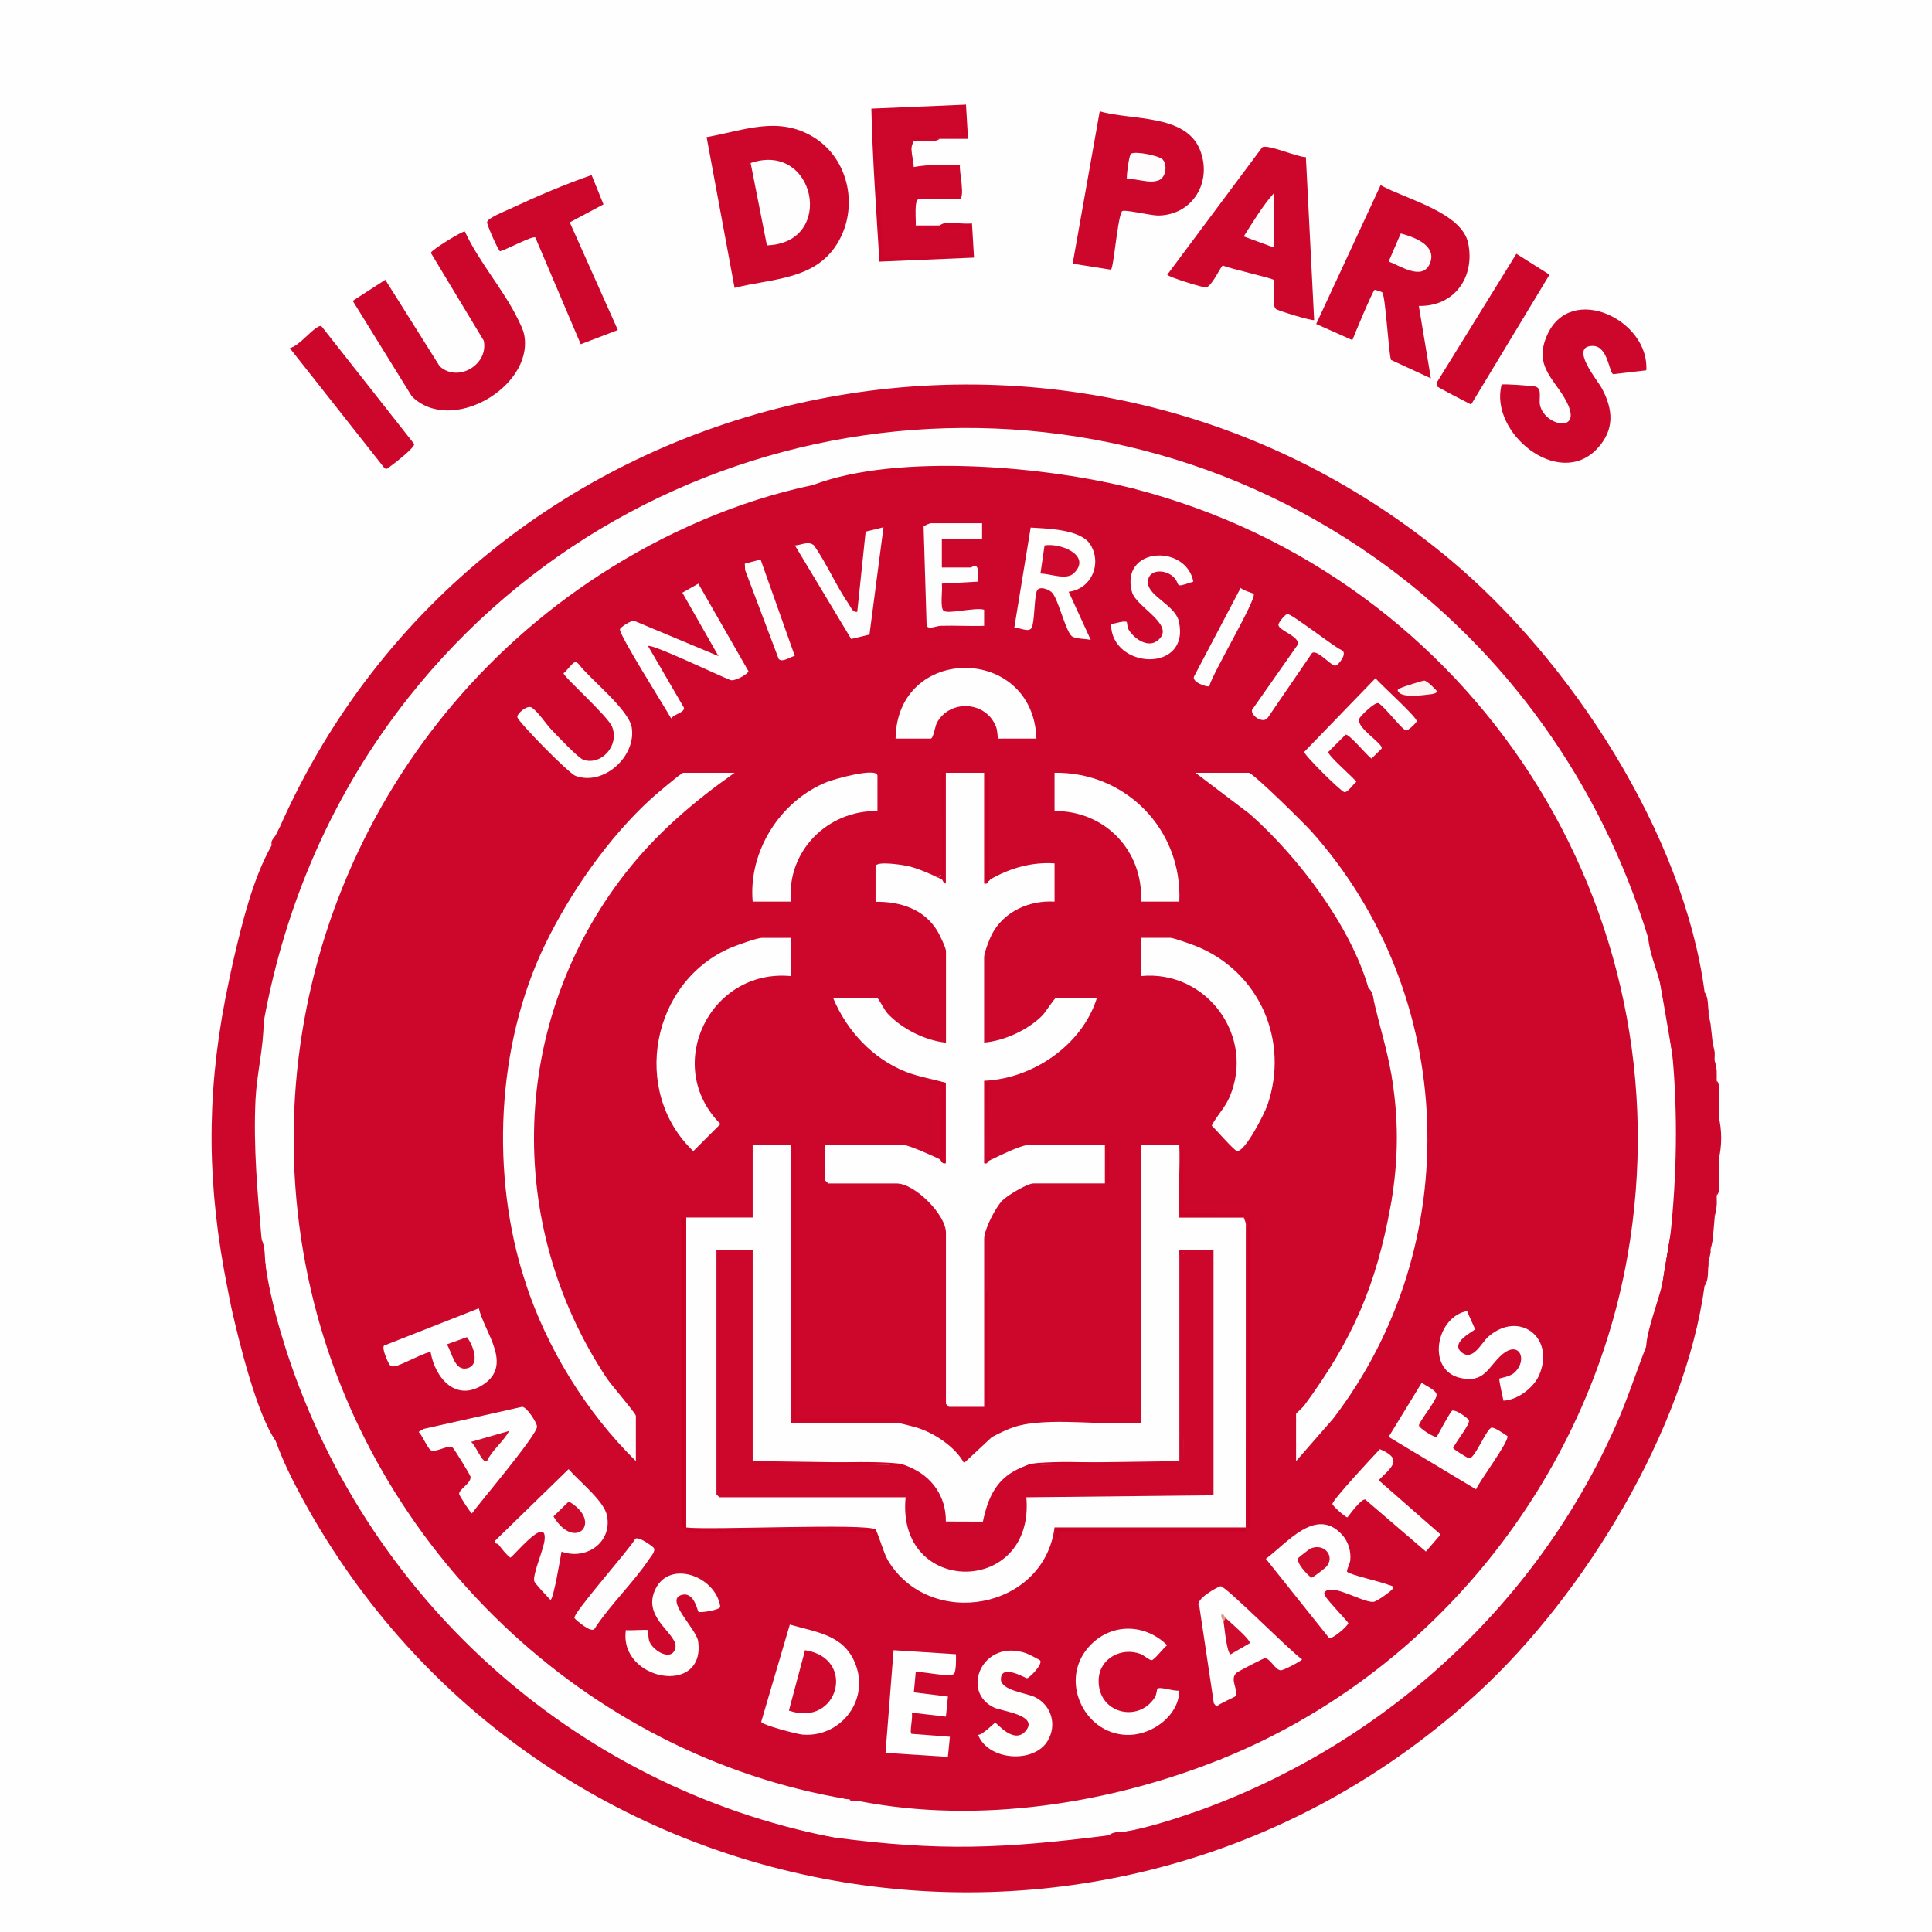 <?xml version="1.0" encoding="UTF-8"?>
<svg id="Calque_2" data-name="Calque 2" xmlns="http://www.w3.org/2000/svg" viewBox="0 0 438.34 438.34">
  <defs>
    <style>
      .cls-1 {
        fill: #cc0227;
      }

      .cls-2 {
        fill: #cc0027;
      }

      .cls-3 {
        fill: #ce092d;
      }

      .cls-4 {
        fill: #ce0d2e;
      }

      .cls-5 {
        fill: #cc0127;
      }

      .cls-6 {
        fill: #cd052a;
      }

      .cls-7 {
        fill: #cb0022;
      }

      .cls-8 {
        fill: #fcf4f3;
      }

      .cls-9 {
        fill: #cd0429;
      }

      .cls-10 {
        fill: #cd0226;
      }

      .cls-11 {
        fill: #cd062a;
      }

      .cls-12 {
        fill: #ce0b2d;
      }

      .cls-13 {
        fill: #ca0021;
      }

      .cls-14 {
        fill: #e69789;
      }

      .cls-15 {
        fill: #cd072c;
      }

      .cls-16 {
        fill: #cd092c;
      }

      .cls-17 {
        fill: #fefefd;
      }

      .cls-18 {
        fill: #fefcfc;
      }

      .cls-19 {
        fill: #cd062b;
      }

      .cls-20 {
        fill: #cb0125;
      }

      .cls-21 {
        fill: #cd082a;
      }

      .cls-22 {
        fill: #fefdfd;
      }

      .cls-23 {
        fill: #fefdfc;
      }

      .cls-24 {
        fill: #cd092b;
      }

      .cls-25 {
        fill: #ce0a2d;
      }

      .cls-26 {
        fill: #cb0123;
      }

      .cls-27 {
        fill: #fefefe;
      }

      .cls-28 {
        fill: #cd072b;
      }

      .cls-29 {
        fill: #cd0629;
      }

      .cls-30 {
        fill: #cb0122;
      }

      .cls-31 {
        fill: #cc0228;
      }

      .cls-32 {
        fill: #cd082c;
      }
    </style>
  </defs>
  <g id="Calque_1-2" data-name="Calque 1">
    <g>
      <rect class="cls-27" width="438.34" height="438.34"/>
      <path class="cls-15" d="M386.74,225.11l.91,4.57c.02.15-.02.31,0,.46-.02.81.13,1.57.46,2.28.18,1.34.3,2.76.46,4.11-.01.8.14,1.57.46,2.28.06.6-.06,1.23,0,1.83l.46,2.28c.04.75,0,1.53,0,2.28l.46,3.2c.02,1.67,0,3.35,0,5.02.39,3.19.39,6.4,0,9.59,0,1.69,0,3.35,0,5.02l-.46,3.2c0,.75.06,1.53,0,2.28-.33.87-.48,1.78-.46,2.74-.15,1.65-.27,3.38-.46,5.02-.32.71-.47,1.47-.46,2.28-.02.15.02.31,0,.46-.32.71-.47,1.47-.46,2.28-.02.15.02.31,0,.46l-.91,5.02c-4.45,32.58-27.25,69.94-51.13,92.01-82.08,75.86-213.55,54.06-266.9-43.6-2.26-4.14-4.61-8.84-6.15-13.25-11.16-26.58-16.19-57.1-13.06-86.44,1.94-18.13,6.14-33.87,13.37-50.21.33-.75.65-1.85.61-2.62,45.52-102.9,178.92-133.04,265.5-60.72,27.39,22.88,53.04,62.27,57.77,98.16Z"/>
      <path class="cls-15" d="M321.91,69.41l2.73,16.43-9.05-4.18c-.6-2.13-1.23-14.53-2-15.35-.06-.07-1.64-.61-1.71-.55-.5.37-4.49,9.97-5.05,11.41l-8.21-3.66,14.62-31.5c5.62,3.17,18.45,6.13,19.88,13.22,1.56,7.69-3.18,14.35-11.21,14.18Z"/>
      <path class="cls-15" d="M166.66,65.3l-6.34-34.19c8.5-1.5,16.25-4.92,24.3.03s10.36,16.13,5.25,24.27-14.74,7.76-23.2,9.9Z"/>
      <path class="cls-15" d="M105.47,52.51c3.17,6.93,8.87,13.31,12.12,20.08.58,1.22,1.16,2.26,1.39,3.64,1.92,11.57-16.69,22.52-25.55,13.68l-13.4-21.65,7.39-4.78,12.35,19.64c4.21,3.79,11.14-.47,9.98-5.84l-12-19.91c.11-.66,7.35-5.11,7.72-4.85Z"/>
      <path class="cls-15" d="M296.29,35.66l1.87,36.94c-.31.33-8.35-2.16-8.69-2.5-1.12-1.1.03-5.99-.49-6.59-.39-.45-10.09-2.56-11.53-3.28-.42.07-2.42,4.66-3.81,4.99-.53.12-8.77-2.43-8.8-2.9l21.54-28.9c1.31-.76,7.94,2.26,9.91,2.23Z"/>
      <path class="cls-15" d="M252.04,61.19l-8.67-1.37,6.14-34.57c7.08,2.11,19.42.54,22.72,8.69,2.9,7.16-1.49,14.84-9.44,14.96-1.65.02-7.77-1.47-8.22-.98-1.05,1.53-1.86,12.8-2.52,13.28Z"/>
      <path class="cls-15" d="M373.51,84.02l-7.48.88c-.96-.29-1.2-6.39-4.62-6.41-5.52-.03,1.1,7.91,1.96,9.5,2.68,4.93,3.02,9.55-1.04,13.85-8.74,9.25-24.5-3.7-21.64-14.57.28-.24,6.63.25,7.48.4,1.87.33.9,2.71,1.23,4.24.99,4.59,9.19,6.42,6.39,0-2.41-5.53-8.17-8.39-4.73-15.97,5.38-11.86,23.16-3.35,22.46,8.07Z"/>
      <path class="cls-15" d="M213.23,51.14c1.2.8-1.76.76-1.63.72,1.45-.39,8.21-1.11,8.51-.31.28.74.45,6.16.13,6.45l-20.09.9c-1.08-11.36-1.64-22.63-1.68-33.8l20.15-.9c.24,2.27.34,4.58.18,6.85l-9.38.16c-.9-.05-1.6.2-2.11.75-.03.34-.56.93-.5,2.04.07,1.34.46,2.57.5,3.9,3.46-.65,6.99-.44,10.5-.46-.3,1.12,1.35,7.77-.23,7.77h-9.13c-1.12,0-.57,4.91-.69,5.94h5.48Z"/>
      <path class="cls-15" d="M134.23,39.73l2.69,6.63-7.65,4.09,10.91,24.43-8.42,3.22-10.3-24.22c-.55-.48-6.76,2.84-8,3.13-.36-.04-2.97-5.91-2.95-6.59.02-.9,4.08-2.51,5.16-3.02,6.02-2.81,12.32-5.53,18.57-7.68Z"/>
      <path class="cls-15" d="M65.75,79c2.21-.62,4.59-3.88,6.39-4.83.36-.19.57-.34.92,0l20.93,26.59c.07.84-4.64,4.51-5.63,5.19-.4.28-.6.67-1.15.23l-21.46-27.19Z"/>
      <path class="cls-15" d="M333.77,91.78c-1.04-.56-7.47-3.79-7.72-4.15-.17-.24-.02-.7.04-1.01l17.95-29.04,7.52,4.74-17.79,29.46Z"/>
      <path class="cls-19" d="M63.47,187.66c.83.71.2,1.29-.05,1.99-1.31,3.68-3.2,7.26-4.52,11.02-12.45,35.41-13.17,74.91-1.48,110.63,1.84,5.62,4.26,11,6.05,16.54-.51.1-.64-.53-.91-.91-4.34-6.18-8.31-22.46-10.05-30.14l-.91-4.57c-4.55-22.8-4.88-42.83-.46-65.75l1.83-8.68c1.99-8.45,4.38-18.42,8.68-26.03l.91-2.28c.29-.63.7-1.35.91-1.83Z"/>
      <path class="cls-9" d="M213.23,51.14c.06,0,.4-.4,1.09-.48,1.9-.23,4.24.22,6.21.03l.46,7.76-21.46.91c-.71-11.56-1.57-23.15-1.83-34.71l21.47-.91.46,7.76c-2.13,0-4.27,0-6.39,0l-5.48.46h-.46c.01-.14-.63-.8-.46-.91l11.42-.46v-5.94s-19.64.91-19.64.91l1.83,32.88,19.64-.92-.46-5.94c-3.91.72-7.9.4-11.87.45-.11-.79,1.03-.43,1.59-.45,1.03-.04,2.24.17,3.2-.01.41-.08.65-.44.69-.44Z"/>
      <path class="cls-15" d="M389.94,263c.01-3.19,0-6.4,0-9.59.76,2.78.76,6.81,0,9.59Z"/>
      <path class="cls-15" d="M213.23,31.51c-1.39,1-3.75.23-5.48.46,1.36-.84,3.75-.45,5.48-.46Z"/>
      <path class="cls-15" d="M51.14,226.48l1.83-8.68c-.64,2.71-1.3,5.93-1.83,8.68Z"/>
      <path class="cls-15" d="M389.94,248.39c-.79-.62-.45-2.2-.46-3.2.79.62.45,2.2.46,3.2Z"/>
      <path class="cls-15" d="M389.48,271.22c0-1-.34-2.57.46-3.2,0,.99.33,2.58-.46,3.2Z"/>
      <path class="cls-15" d="M386.74,291.77c.21-1.57.08-3.61.91-5.02-.24,1.53.12,3.61-.91,5.02Z"/>
      <path class="cls-15" d="M389.03,276.25c.07-.86-.35-2.23.46-2.74-.08,1.12-.39,2.05-.46,2.74Z"/>
      <path class="cls-15" d="M61.64,191.77c-.31-1.14.63-1.69.91-2.28.25,1.16-.53,1.61-.91,2.28Z"/>
      <path class="cls-15" d="M388.11,283.55c.03-.73-.28-1.89.46-2.28-.11.95-.39,1.81-.46,2.28Z"/>
      <path class="cls-15" d="M388.11,232.41c-.74-.39-.43-1.55-.46-2.28.05.42.34,1.43.46,2.28Z"/>
      <path class="cls-15" d="M389.03,238.8c-.74-.39-.43-1.55-.46-2.28.06.52.35,1.33.46,2.28Z"/>
      <path class="cls-15" d="M52.51,296.79l-.91-4.57c.29,1.48.58,3.11.91,4.57Z"/>
      <path class="cls-15" d="M387.66,229.67c-.91-1.27-.72-3.12-.91-4.57.91,1.27.72,3.13.91,4.57Z"/>
      <path class="cls-15" d="M389.48,242.91c-.74-.39-.43-1.55-.46-2.28.04.38.4,1.22.46,2.28Z"/>
      <path class="cls-15" d="M387.66,286.29c.03-.73-.28-1.89.46-2.28-.12.94-.37,1.73-.46,2.28Z"/>
      <path class="cls-27" d="M373.96,212.78c.28.11.5.23.56.41.97,3.08,2.02,7.11,2.18,10.1,1.08,5.28,2.05,10.62,2.74,15.98,2.01,13.46,1.91,27.7-.46,41.09l-1.83,10.96c-.32,4.46-2.1,9.97-3.65,14.15-2.29,5.88-4.22,11.88-6.77,17.66-18.32,41.52-53.62,73.37-96.43,88.27-4.24,2.15-9.88,3.85-14.61,4.11l-4.11.91c-19.81,4.2-41.33,4.43-61.41,1.1-.41-.07-.78-.33-1.15-.65-59.08-11.53-106.84-55.01-124.65-112.32-2.28-5.28-3.84-11.6-4.11-17.35l-.91-5.94c-2.79-16.2-2.66-33.45.46-49.31,4.89-27.04,15.88-52.21,32.89-73.72,52.93-66.9,149.28-81.08,219.29-31.67,29.71,20.97,51.31,51.42,61.95,86.21Z"/>
      <path class="cls-6" d="M270.31,411.4l1.14.45c-28.7,9.86-59.66,11.27-89.26,4.56-.11-.81,1.03-.45,1.54-.4,1.67.18,3.51.62,5.31.86,24.33,3.22,38.43,2.56,62.55-.46l4.11-.91c4.63-.85,10.15-2.56,14.61-4.11Z"/>
      <path class="cls-29" d="M373.96,212.78c-.04-.46-.31-1.95.45-1.82,9.24,31.16,9.29,64.84-.46,95.88-.74.13-.47-.89-.45-1.37.13-3.59,2.74-10.27,3.65-14.15l1.83-10.96c1.45-13.76,1.71-27.3.46-41.09-.7-5.37-1.65-10.68-2.74-15.98-.8-3.38-2.47-7.05-2.74-10.5Z"/>
      <path class="cls-21" d="M59.82,231.96c-.03,5.8-1.57,11.74-1.85,17.56-.5,10.69.45,21.16,1.39,31.75l.91,5.94c.78,5.61,2.43,11.94,4.11,17.35l-.45,1.14c-7.49-24.56-8.78-50.69-4.56-76.02.81-.04.45,1.72.45,2.28Z"/>
      <path class="cls-18" d="M315.06,59.35l2.75-6.38c3.1.81,8.33,2.75,6.6,6.84-1.69,4.02-6.8.42-9.35-.46Z"/>
      <path class="cls-27" d="M174,55.67l-3.69-18.68c14.71-5.05,19.39,18.17,3.69,18.68Z"/>
      <path class="cls-18" d="M289.03,56.16l-6.85-2.52c2.14-3.34,4.22-6.86,6.85-9.81v12.33Z"/>
      <path class="cls-18" d="M263.8,36.19c1.08,1.15.77,3.97-.8,4.67-2.16.95-5.04-.44-7.3-.22-.22-.21.45-5.43.88-5.74.96-.69,6.39.41,7.22,1.29Z"/>
      <path class="cls-15" d="M257.53,110.95c76.75,19.98,125.56,95.34,111.72,174.05-8.92,50.77-44.35,94.84-92.09,114.07-14.06,4.51-28.18,8.98-43.26,10.48s-27.67.16-42.39-1.8c-.05,0,.77.01.72.45-59.5-9.97-108.17-56.93-121.69-115.51-14.47-62.7,12.01-127.51,65.57-162.29,14.53-9.44,31.35-16.82,48.36-20.36.36.59-1.08.74-1.01.72,8.92-2.13,16.24-3.81,25.72-4.29,16.44-.84,32.41,1.78,48.35,4.48Z"/>
      <path class="cls-28" d="M277.16,399.07c-25.38,10.22-55.1,14.84-82.19,9.59-.83.03-1.6-.12-2.28-.46-.14-.03-.31.03-.46,0-.36-.07-2.29-.49-2.28-.91,12.35,1.41,24.71,2.89,37.23,2.3,17.24-.81,31.81-4.85,47.83-10.62.67-.24,1.68-.8,2.15.1Z"/>
      <path class="cls-29" d="M184.47,110.04c19.33-7.37,53.5-4.18,73.06.91-.44.86-1.6.37-2.3.25-21.03-3.56-35.5-5.97-57.21-2.92-4.53.64-9.47,2.16-13.83,2.61-.51.05-1.65.41-1.54-.4.84.24,1.27-.25,1.82-.46Z"/>
      <path class="cls-15" d="M377.16,291.31l1.83-10.96c-.42,4.03-.91,7.03-1.83,10.96Z"/>
      <path class="cls-15" d="M379.44,239.26l-2.74-15.98c1.29,5.48,2.23,10.32,2.74,15.98Z"/>
      <path class="cls-15" d="M255.7,415.51c-1.12.98-2.76.74-4.11.91,1.08-1.02,2.85-.68,4.11-.91Z"/>
      <path class="cls-15" d="M60.27,287.2c-.95-1.82-.74-3.99-.91-5.94.86,1.61.66,4.1.91,5.94Z"/>
      <path class="cls-15" d="M194.97,408.66c-.73-.03-1.89.28-2.28-.46.65.15,1.68.34,2.28.46Z"/>
      <path class="cls-27" d="M198.62,347.02c-1.56-1.48-37.88.18-42.92-.46v-70.32h15.07v-16.44h8.68v63.01h23.97c.56,0,3.63.81,4.43,1.04,4.02,1.19,8.9,4.41,10.87,8.09l6.38-5.94c1.48-1.54,4.83-3.15,6.85-2.74,8.24-1.56,18.46.22,26.94-.46v-63.01h8.68c.19,5.15-.25,10.38,0,15.52.49-.17.82-.03.97.46h13.34s.3.46.3.46c.24.67.58,1.25.48,2.02l-.02,68.3h-43.38c-2.38,18.67-28.27,23.32-37.82,7.45-.96-1.6-2.31-6.5-2.82-7Z"/>
      <path class="cls-27" d="M213.69,199.54c.23.15.36.97.91.91v-25.11h8.68v25.11c.89.26.87-.43.91-.45-.38-.66-.16-.93.46-.46,4.43-2.56,9.45-4.01,14.61-3.65v8.68c-5.7-.37-11.55,2.25-14.24,7.45-.52,1-1.74,4.18-1.74,5.11v19.41c4.63-.39,9.99-2.89,13.24-6.17.54-.55,2.73-3.88,2.97-3.88h9.36c-3.36,10.62-14.51,18.27-25.57,18.72v18.72c.85.26.79-.4.92-.45,0-.7.3-.85.91-.46,1.56-.8,6.55-3.2,7.99-3.2h17.58v8.68h-16.21c-1.36,0-5.99,2.77-7.07,3.89-1.54,1.59-4.11,6.55-4.11,8.67v38.13h-7.99s-.68-.64-.68-.68v-38.81c0-4.12-7.08-11.19-11.19-11.19h-15.52s-.68-.64-.68-.68v-7.99h18.04c.97,0,6.74,2.56,7.99,3.2l.69-.25.22-16.56c-.31-.29-.09-.46.46-.54-3.03-.9-6.16-1.35-9.12-2.52-7.52-2.98-13.35-9.27-16.45-16.66h10.05c.21,0,1.53,2.64,2.27,3.44,3.23,3.47,8.55,6.14,13.25,6.61v-20.78c0-.71-1.43-3.67-1.91-4.48-2.97-5.02-8.45-6.78-14.07-6.7v-7.99c0-1.4,6.34-.34,7.41-.1,1.87.42,5.03,1.72,6.75,2.61.85-.93,1.15-.78.91.46Z"/>
      <path class="cls-27" d="M123.74,214.15c5.76-11.81,14.43-24.28,24.19-33.11.84-.76,6.63-5.7,7.08-5.7h11.64c-9.38,6.63-17.76,13.79-24.84,22.88-26.01,33.41-27.54,79.27-4.12,114.52.96,1.44,6.58,7.95,6.58,8.49v10.27c-11.27-11.08-20.18-25.55-25.11-40.64-7.06-18.79-7.18-41.27-1.9-60.68,1.49-5.47,3.32-11.42,6.46-16.03Z"/>
      <path class="cls-27" d="M310.49,224.19c-4.09-14.19-15.97-29.81-26.93-39.5l-12.33-9.35h12.1c.97,0,12.68,11.58,14.16,13.24,33.22,37.1,35.25,93.78,4.98,133.3l-8.41,9.63v-10.73c0-.13,1.49-1.4,1.81-1.84,10.96-14.88,16.33-27.13,19.65-45.42,1.48-10.19,1.5-20.4,0-30.59-.94-5.1-2.45-10.04-3.65-15.07l-1.37-3.65Z"/>
      <path class="cls-27" d="M179.45,212.78v8.68c-18.38-1.74-29.17,20.38-15.99,33.56l-6.16,6.16c-14.28-13.62-9.5-38.51,8.59-46.19,1.23-.52,5.91-2.2,6.93-2.2h6.62Z"/>
      <path class="cls-27" d="M258.89,221.45v-8.68h6.62c.69,0,4.89,1.5,5.87,1.89,14.34,5.77,21.25,21.46,16.16,36.12-.63,1.83-5.09,10.68-6.9,10.36-.68-.12-4.79-4.91-5.72-5.74,1.15-2.3,2.94-3.97,4-6.39,6.03-13.84-5.17-28.99-20.02-27.56Z"/>
      <path class="cls-27" d="M199.08,184.01c-11.34-.2-20.64,9.16-19.63,20.55h-8.68c-1.01-11.45,6.3-22.92,16.9-27.16,1.32-.53,11.41-3.46,11.41-1.38v7.99Z"/>
      <path class="cls-27" d="M267.57,204.56h-8.68c.55-11.47-8.16-20.64-19.63-20.55v-8.68c16.23-.23,29.02,12.96,28.31,29.22Z"/>
      <path class="cls-27" d="M235.15,167.57h-8.68c-.13,0-.15-1.78-.43-2.54-2.21-5.99-10.46-6.47-13.46-1.08-.42.76-.82,3.62-1.4,3.62h-7.99c.32-21.42,31.22-21.33,31.96,0Z"/>
      <path class="cls-27" d="M179.2,368.59c6.32,1.83,12.64,2.35,15.08,9.49,2.77,8.13-3.84,16.21-12.26,15.47-1.22-.11-9.18-2.18-9.31-2.9l6.49-22.06Z"/>
      <path class="cls-27" d="M304.4,348.09c1.51,1.62,2.17,3.78,1.95,5.96-.08.74-.93,2.26-.69,2.57.51.66,7.82,2.28,9.4,2.97.37.16,1.29.13.91.89-.24.47-3.65,2.92-4.36,2.96-2.43.16-8.63-3.85-10.72-2.51-.56.36-.51.61-.22,1.16.63,1.21,5.15,5.79,5.24,6.19-.39.98-3.53,3.48-4.3,3.43l-14.41-18.05c4.69-3.41,11.29-11.89,17.19-5.57Z"/>
      <path class="cls-27" d="M127.4,352.04c-.24,1.32-1.84,10.96-2.51,10.95-.64-.68-3.61-3.76-3.7-4.31-.27-1.77,2.19-7.2,2.38-9.38.5-5.69-7.26,4.1-7.81,4.1-1.07-.87-1.86-1.95-2.7-3.02-.2-.25-1.02,0-.71-.84l16.65-16.22c2.26,2.65,8,7.16,8.7,10.47,1.29,6.09-4.65,10.29-10.3,8.24Z"/>
      <path class="cls-27" d="M102.65,328.38c-1.08-.63-3.83,1.32-4.93.63-.72-.45-1.92-3.36-2.74-4.13l1.13-.68,22.37-5.02c1.08.1,3.23,3.46,3.36,4.45.23,1.71-12.94,17.19-14.77,19.74-.26,0-2.87-4.06-2.9-4.41-.1-1.05,2.84-2.47,2.58-3.95-.07-.38-3.76-6.43-4.1-6.62Z"/>
      <path class="cls-27" d="M158.44,132.42l11.37,19.86c0,.61-3.27,2.47-4.17,1.98-2.27-.84-17.81-8.29-18.61-7.68l8.16,14.01c.1,1.14-2.34,1.44-2.91,2.42-1.33-2.4-11.95-19.13-11.62-20.25.15-.51,2.49-2,3.22-1.91l19.13,8.01-8.19-14.39,3.62-2.05Z"/>
      <path class="cls-27" d="M280.28,384.85c-.13.21-3.75,1.73-4.27,2.34l-.61-.74-3.27-21.87c-1.45-1.63,4.44-4.7,4.8-4.7,1.24,0,15.96,14.93,18.48,16.59,0,.32-4.21,2.52-4.8,2.5-1.29-.03-2.4-2.74-3.63-2.74-.36,0-5.94,2.93-6.35,3.25-1.83,1.41.49,4.04-.35,5.36Z"/>
      <path class="cls-27" d="M262.59,383.14c.63-.55,3.91.68,4.98.41-.08,5.58-5.88,9.88-11.19,10.07-9.87.36-16.05-11.6-9.81-19.42,4.76-5.97,12.93-6.16,18.24-.92-.79.54-2.84,3.27-3.48,3.38-.5.09-1.8-1.12-2.58-1.41-4.31-1.6-9.28,1-9.48,5.79-.32,7.66,8.98,10.01,12.76,4.05.37-.58.46-1.86.56-1.94Z"/>
      <path class="cls-27" d="M325.98,325.99c.46-.83,3.18-5.89,3.52-5.95.99-.16,3.06,1.39,3.79,2.16.28.95-3.09,5.1-3.6,6.33.02.25,3.13,2.21,3.61,2.33,1.19.28,3.79-6.32,5.03-6.93.58-.28,3.04,1.47,3.7,1.91.23,1.44-6.26,10.02-7.14,12.07l-19.83-11.91,7.52-12.29c.83.69,3.46,1.72,3.36,2.85-.13,1.39-4.13,6.18-4,6.88.11.62,3.57,2.87,4.04,2.54Z"/>
      <path class="cls-27" d="M216.89,375.33c.03.86.09,4.12-.52,4.5-1.29.8-8.13-.88-8.61-.39l-.42,4.53,7.73.95-.46,4.56-7.76-.91c.36.96-.57,4.49-.03,4.81l8.7.67-.46,4.56-14.15-.91,1.83-23.29,14.16.91Z"/>
      <path class="cls-27" d="M108.63,296.83c1.29,5.48,7.76,12.76,1.11,17.24-6.19,4.16-10.97-1.29-12.03-7.23-.59-.44-6.77,2.98-8.1,3.13-.6.06-.83.16-1.25-.38-.31-.4-1.96-4.02-1.14-4.33l21.41-8.42Z"/>
      <path class="cls-17" d="M236.01,376.75c.55.94-2.41,3.91-2.98,4.01-.35.06-5.97-3.45-5.94.28.02,2.49,5.82,3.08,7.71,4,3.76,1.84,5.07,6.31,2.89,9.95-3.12,5.2-13.49,4.49-15.78-1.39,1,.11,3.64-2.73,3.88-2.73.41,0,4.43,5.26,7.11,1.61,2.48-3.38-5.54-4.21-7.34-5.05-7.77-3.61-2.65-15.81,7.3-12.32.44.15,3.06,1.49,3.15,1.64Z"/>
      <path class="cls-17" d="M158.48,365.7c-.29-.26-.99-4.86-4.03-3.77-3.47,1.24,3.57,7.68,3.95,10.47,1.71,12.54-18.04,8.93-16.4-2.55.82.13,4.85-.18,5.02,0,.09.1-.02,1.74.34,2.62.89,2.15,5.06,4.58,5.86,1.49s-7.03-6.49-4.86-12.59c2.81-7.93,14.09-3.93,15.06,3.19-.16.76-4.63,1.43-4.96,1.13Z"/>
      <path class="cls-27" d="M337.59,303.35c6.96-6.19,15.34.04,11.62,8.65-1.23,2.85-4.9,5.65-8.1,5.79-.15-.74-1.1-4.82-.93-5,.12-.14,2.37-.38,3.43-1.37,3.08-2.85,1.12-7.4-2.76-4.13-3.19,2.69-4.02,6.81-9.82,5.27-7.42-1.97-5.15-13.85,1.85-15.1.19.7,1.78,3.91,1.76,4.14-.03.35-5.9,2.98-2.96,5.28,2.53,1.98,4.47-2.25,5.91-3.53Z"/>
      <path class="cls-17" d="M242.46,134.25l5.02,10.95c-1.14-.33-3.54-.19-4.35-.9-1.36-1.19-3-8.2-4.37-9.78-.71-.82-3.07-1.7-3.53-.42-.61,1.71-.49,7.29-1.2,8.39s-2.82-.23-3.91-.02l3.72-22.77c3.77.23,11.43.37,13.57,3.89,2.67,4.39.17,10.05-4.95,10.67Z"/>
      <path class="cls-17" d="M130.42,150.26c.38-.07.63.14.86.4,2.68,3.54,11.42,10.31,12.06,14.44,1.02,6.58-6.46,13.29-12.76,10.93-1.61-.6-13.02-12.26-13.2-13.31-.14-.82,2.17-2.73,3.15-2.24,1.29.64,3.44,3.9,4.57,5.06,1.25,1.29,6.09,6.47,7.29,6.86,4.05,1.31,8.13-3.17,6.52-7.43-.94-2.49-11.05-11.4-11.05-12.23.64-.44,2.01-2.38,2.57-2.48Z"/>
      <path class="cls-22" d="M312.09,153.88c1.07,1.37,9.48,8.87,9.33,9.75-.06.37-1.89,2.18-2.42,2.08-.92-.16-4.93-5.49-6.23-6.16-.78-.4-4.08,2.86-4.35,3.46-.93,2.04,5.53,5.72,5.05,6.84l-2.3,2.27c-1.09-.77-5.01-5.59-5.87-5.44l-3.91,3.91c-.15.87,5.52,5.63,6.35,6.79-.66.45-1.99,2.52-2.75,2.33-.85-.21-9.19-8.48-9.08-9.12l16.18-16.72Z"/>
      <path class="cls-22" d="M200.45,119.63l-3.18,24.34-4.15,1-12.76-21.22c1.44-.06,3.07-1.11,4.33,0,2.93,4.2,5.1,9.32,7.98,13.47.48.69.77,1.75,1.83,1.59l1.9-18.19,4.04-.99Z"/>
      <path class="cls-22" d="M222.82,118.72v3.65h-9.13v6.39h6.62c.19,0,.86-.9,1.39-.02.48.8.12,2.28.21,3.22l-8.22.45c.22,1.31-.48,5.56.43,6.19,1.1.77,7.3-.89,9.16-.26v3.66c-3.27.08-6.57-.11-9.84-.02-1.01.03-2.65.89-3.2.04l-.69-22.57c.06-.2,1.5-.74,1.62-.74h11.64Z"/>
      <path class="cls-22" d="M270.76,131.95c-4.82,1.64-2.62.73-4.59-1.11s-6.1-1.69-5.69,1.64c.35,2.85,6.18,4.95,6.98,8.48,2.69,11.82-15.34,10.95-15.39.63.77-.06,3.11-.87,3.57-.46.11.1.11,1.18.39,1.65,1.17,2.03,4.28,4.28,6.49,2.64,4.69-3.49-4.75-7.55-5.71-11.16-2.68-10.12,12.25-10.94,13.94-2.3Z"/>
      <path class="cls-17" d="M313.07,328.8c5.38,2.26,2.68,4.07-.28,7.03l14.06,12.32-3.34,3.87-13.76-11.81c-.93-.17-3.37,3.23-4.04,4.05-.42.04-3.32-2.55-3.4-3.01-.14-.81,9.41-11.03,10.76-12.45Z"/>
      <path class="cls-22" d="M292.07,139.31c.9-.15,10.48,7.38,12.27,8.17,1.58.65-.69,3.5-1.38,3.55-.95.07-4.01-3.68-5.26-2.89l-10.03,14.65c-.99,1.57-3.93-.4-3.6-1.73l10.38-14.81c.51-1.87-4.3-3.15-4.4-4.47-.04-.49,1.5-2.39,2.01-2.47Z"/>
      <path class="cls-22" d="M148.34,351.19c.45.78-.69,1.98-1.13,2.64-3.52,5.28-8.73,10.21-12.25,15.6-.58,1.43-4.48-2.02-4.62-2.31-.49-1.02,12.4-15.5,13.71-17.86.51-1.06,4.17,1.71,4.29,1.93Z"/>
      <path class="cls-23" d="M172.57,126.95l7.75,21.86c-.89.16-2.93,1.64-3.66.67l-7.61-20.16-.06-1.44,3.59-.94Z"/>
      <path class="cls-22" d="M284.43,134.73c.8,1.09-9.4,18.12-10.05,20.94-.49.35-4.19-.99-3.43-2.26l10.54-20.04c.42.56,2.84,1.22,2.95,1.36Z"/>
      <path class="cls-11" d="M225.11,326.02c-.96-.48,1.12-1.51,1.35-1.62,1.34-.65,5.87-2.49,7.1-2.49h23.97v-61.41c0-.22.56-1.4.91-1.14v63.01h-23.52c-.33,0-2.52.6-2.97.91-2.39.45-4.71,1.64-6.85,2.74Z"/>
      <path class="cls-28" d="M123.74,214.15c-11.19,22.96-12.47,52.54-4.57,76.71l-.46,1.14c-8.46-24.31-7.41-53.78,3.71-77.1.2-.42,1.39-2.85,1.31-.74Z"/>
      <polygon class="cls-5" points="180.36 321.91 203.65 321.91 203.65 322.36 179.9 322.36 179.9 259.81 180.36 259.81 180.36 321.91"/>
      <rect class="cls-13" x="154.79" y="276.25" width=".46" height="70.32"/>
      <rect class="cls-2" x="283.1" y="276.7" width=".46" height="69.86"/>
      <path class="cls-1" d="M267.57,275.33c.76-.47.45-1.73.46-2.5.05-3.95-.17-7.94,0-11.88.02-.56-.35-1.7.46-1.59v15.98l13.42-.02c.55.08.18.69.27.94h-14.61c-.02-.3.02-.61,0-.91Z"/>
      <path class="cls-20" d="M198.62,347.02v1.82c-.8.3-.36-1.37-.46-1.37h-42.46c-.1-.8,1.03-.43,1.59-.46,13.66-.57,27.64.42,41.33,0Z"/>
      <path class="cls-20" d="M282.64,347.02v.46h-42.46c-.09,0,.34,1.67-.45,1.37v-1.82s42.92,0,42.92,0Z"/>
      <path class="cls-8" d="M317.34,157.06c-.59-.72.16-.78.58-1.01.45-.25,4.86-1.63,5.22-1.63.64-.01,2.86,2.24,2.87,2.42.01.51-1.12.65-1.57.7-1.69.2-6.03.81-7.09-.48Z"/>
      <path class="cls-31" d="M214.6,245.65v18.26c-.97.34-1.1-.77-1.37-.91l.45-16.89-4.1-.91,5.02.45Z"/>
      <path class="cls-24" d="M315.51,273.51c.07-2.66.24-5.35.44-8.01.04-.59.48-1.2.48-1.35v-11.87c0-.16-.43-.76-.48-1.35-.19-2.66-.37-5.35-.44-8.01,1.89,10.24,1.88,20.25,0,30.59Z"/>
      <path class="cls-5" d="M213.69,199.54c-.18-.11-.63-.31-.91-.46.87-.43.88-.63.94-1.55.46-6.63-.31-13.86-.03-20.6.02-.56-.34-1.7.45-1.59-.07,7.22.1,14.47.01,21.69,0,.77.29,2.03-.46,2.5Z"/>
      <rect class="cls-7" x="223.74" y="293.14" width=".46" height="26.03"/>
      <path class="cls-30" d="M224.65,199.54s-.06.23-.46.46c-.76-.47-.45-1.73-.46-2.5-.09-7.38.08-14.77.01-22.15.8-.11.43,1.03.45,1.59.31,7.5-.61,15.21.46,22.61Z"/>
      <path class="cls-26" d="M224.19,263.46l-.46-17.81h2.28s-1.83.46-1.83.46c.3,5-.37,10.39-.03,15.34.06.92.08,1.12.94,1.55-.31.16-.59.31-.91.46Z"/>
      <rect class="cls-7" x="251.13" y="259.35" width=".46" height="9.13"/>
      <path class="cls-24" d="M311.86,227.85c-1.17-.86-1.03-2.48-1.37-3.65,1.13.88,1.08,2.42,1.37,3.65Z"/>
      <path class="cls-15" d="M275.33,339.26l-42.47.45c1.97,22.48-29.59,22.51-27.39,0h-42.24s-.68-.64-.68-.68v-55.48h8.22v47.94l31.96.46c-10.72.11-21.38.26-31.96.46,10.35-.43,20.62-.43,30.82,0,1.46.01,3.05.16,4.79.46,5.11,2.14,8.29,6.71,8.22,12.33l8.4.03c1.22-5.76,3.23-10.08,8.96-12.36,1.52-.3,2.96-.45,4.34-.46,10.29-.43,20.71-.43,31.28,0-10.74-.2-21.55-.35-32.42-.46l32.42-.45v-47.03s.62-.05.62-.05c.02,15.94.11,31.78.29,47.53-.12-15.68-.25-31.4-.39-47.17l.39-.32c1.15-.78,4.7-.74,5.94,0,.26.03.46.05.46.08.15,17.66.15,35.82,0,53.49,0,.11-.2.21-.46.31-.03.26-.05.46-.08.46-13.52.15-27.4.15-40.93,0-.11,0-.21-.2-.31-.46l.4.46h40.62c.49-.87.87-.43,1.21.46Z"/>
      <path class="cls-28" d="M267.57,284.46c-.05-.27.03-.62,0-.91h7.76s0,55.7,0,55.7h-42.69c-.61-.06.4-.91.45-.91h41.32v-53.88h-5.94v47.49c-.8.1-.43-1.03-.46-1.59-.61-14.58.87-29.88.03-44.35-.05-.9-.42-1.21-.49-1.54Z"/>
      <path class="cls-10" d="M202.73,331.95c1.89.13,1.99.22,3.65.91-1.04,1.16-3.7-.46-4.79-.46h-30.82l1.59-.46c9.92.52,20.53-.7,30.37,0Z"/>
      <path class="cls-10" d="M235.15,331.95c9.91-.79,20.81.59,30.83,0l1.59.46h-31.28c-.95,0-3.49,1.5-4.34.46,1.39-.55,1.44-.77,3.2-.91Z"/>
      <path class="cls-32" d="M178.99,388.11l3.66-13.7c11.79,1.78,7.56,17.61-3.66,13.7Z"/>
      <path class="cls-25" d="M294.57,353.47c.09-.15,2.53-2.03,2.69-2.1,3.11-1.43,5.78,1.71,3.65,4.11-.32.36-3.11,2.52-3.37,2.47-.9-.6-3.57-3.44-2.97-4.47Z"/>
      <path class="cls-25" d="M129.05,340.66c7.94,4.63,1.37,11.51-3.47,3.39l3.47-3.39Z"/>
      <path class="cls-4" d="M115.52,324.65c-1.33,2.49-3.89,4.35-5.03,6.84-1.03.74-2.65-3.84-3.64-4.34l8.67-2.5Z"/>
      <path class="cls-12" d="M277.62,368.02c-.22-.83-.07-1.14.46-.91.87.81,5.67,4.89,5.48,5.7l-4.33,2.52c-.89-.19-1.41-6.09-1.61-7.31Z"/>
      <path class="cls-14" d="M278.07,367.11l-.46.91c-.06-.37-.79-1.05-.45-1.83.55-.04.66.68.91.91Z"/>
      <path class="cls-16" d="M101.37,305.02l4.58-1.64c1.32,1.71,3.11,6.24.11,7.04s-3.45-3.62-4.69-5.4Z"/>
      <path class="cls-3" d="M243.7,130c-1.74,1.76-5.43.12-7.64.13l.93-6.38c3.48-.64,10.74,2.19,6.71,6.25Z"/>
    </g>
  </g>
</svg>
